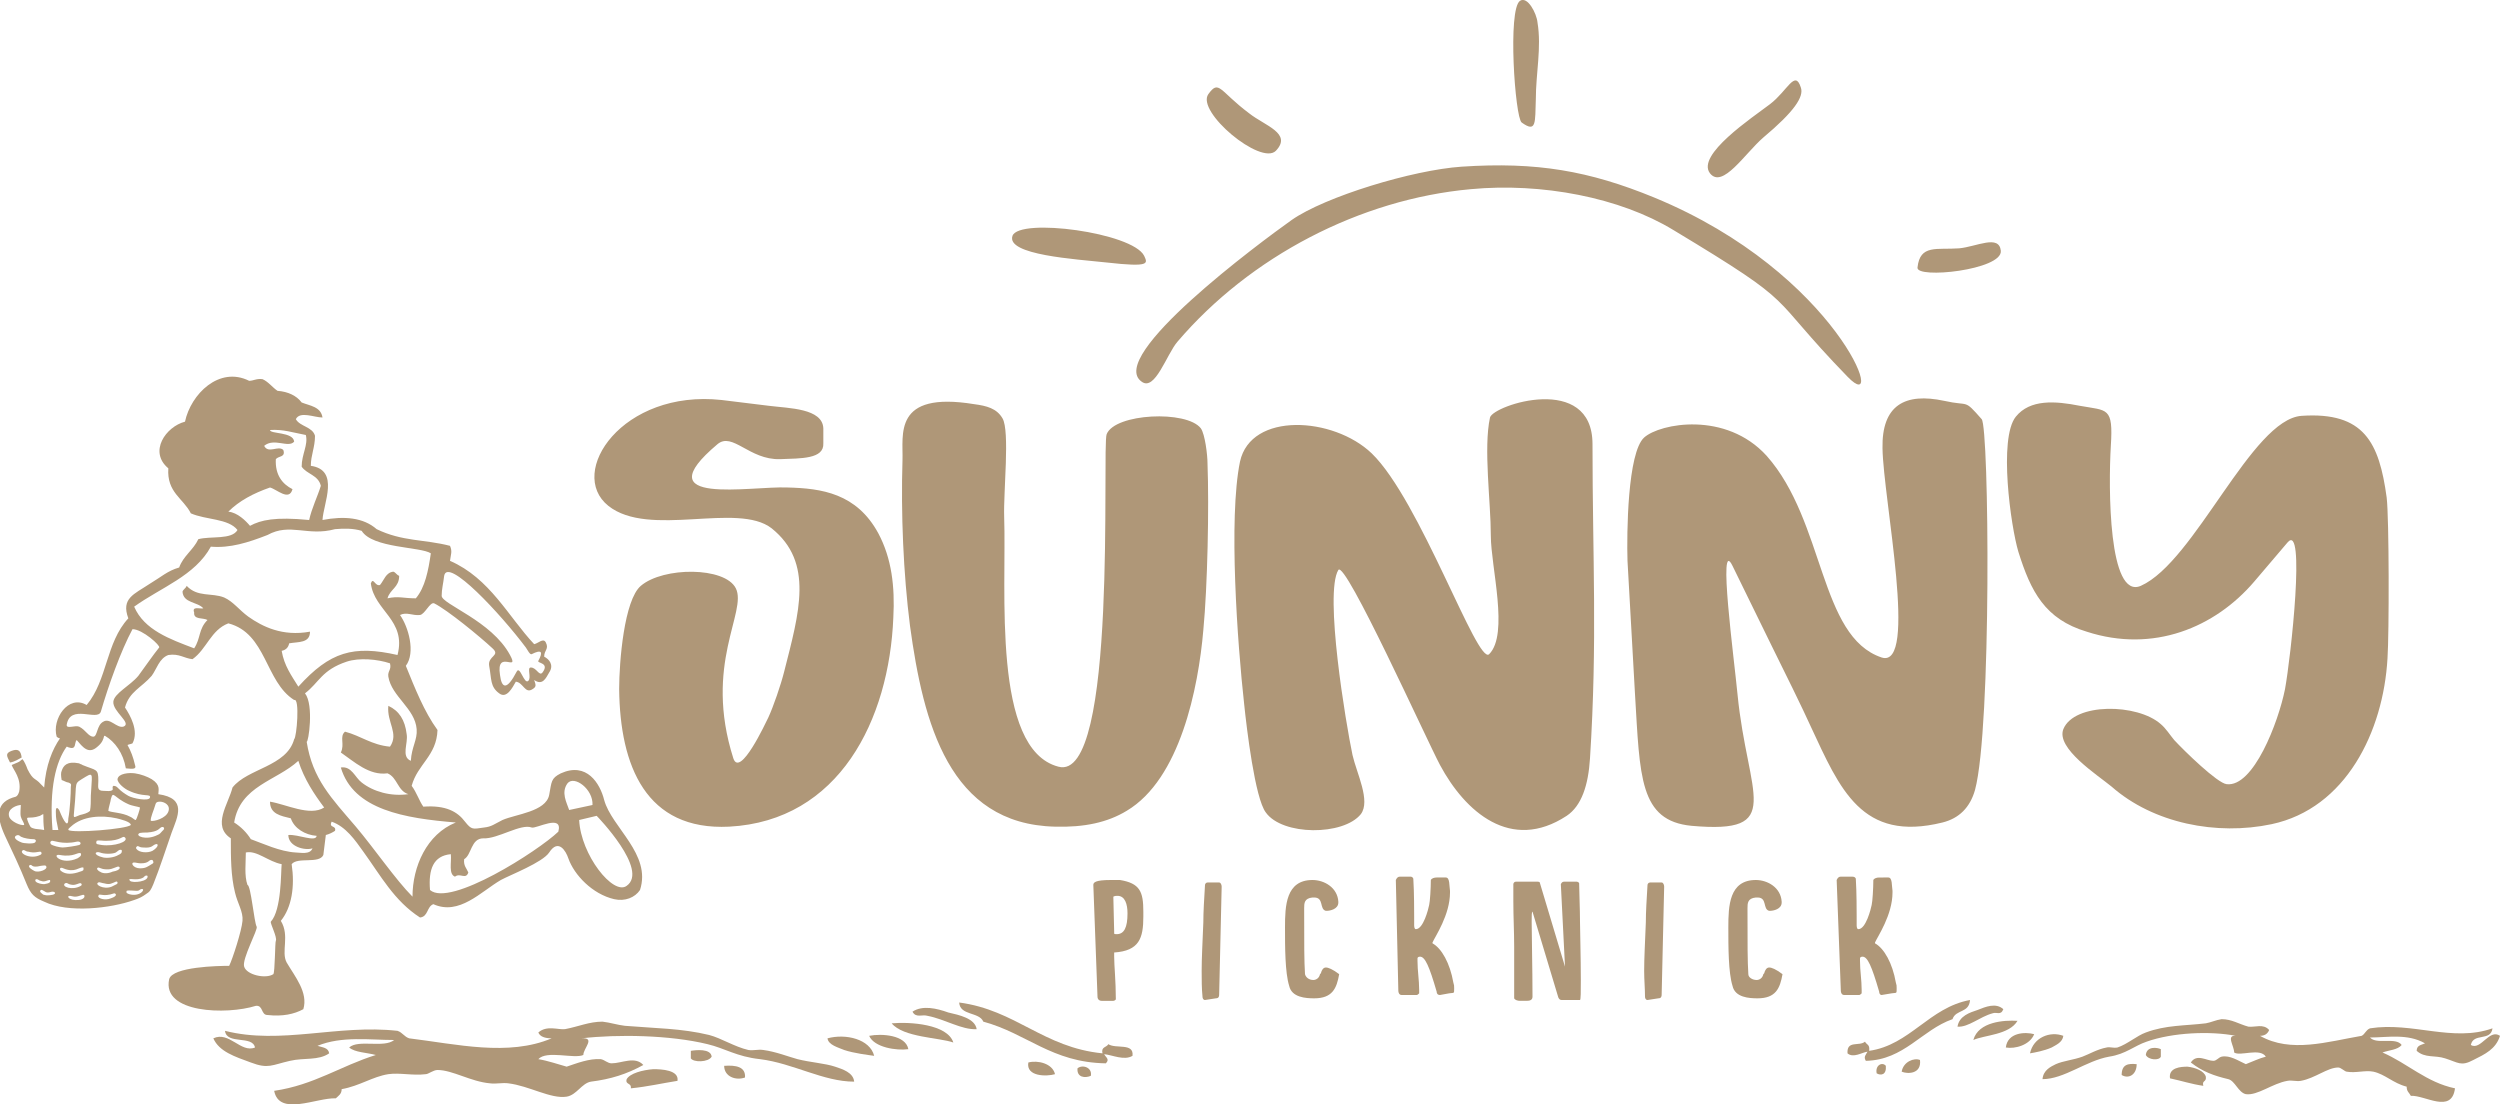 <?xml version="1.0" encoding="utf-8"?>
<!-- Generator: Adobe Illustrator 26.0.2, SVG Export Plug-In . SVG Version: 6.00 Build 0)  -->
<svg version="1.1" id="Ebene_1" xmlns="http://www.w3.org/2000/svg" xmlns:xlink="http://www.w3.org/1999/xlink" x="0px" y="0px"
	 width="300px" height="132.5px" viewBox="0 0 300 132.5" style="enable-background:new 0 0 300 132.5;" xml:space="preserve">
<style type="text/css">
	.st0{fill:#AF9778;}
	.st1{fill-rule:evenodd;clip-rule:evenodd;fill:#AF9778;}
</style>
<g id="Ebene_x0020_1">
	<path class="st0" d="M131.2,106.2l0.5,13.4c0,0.3,0.2,0.5,0.5,0.5h1.4c0.1,0,0.3-0.1,0.3-0.2c0-2.2-0.2-4-0.2-5.1v-0.5
		c3-0.2,3.5-1.7,3.5-4.3v-0.6c0-2.4-0.4-3.4-2.8-3.8c-0.4,0-0.8,0-1.1,0C131.4,105.6,131.2,105.9,131.2,106.2z M98.8,53.2l0-1.8
		c-0.1-2.4-4.1-2.4-6.5-2.7l-5.7-0.7C74.7,46.7,68,56.7,73,60.7c4.9,3.9,15.5-0.5,19.6,2.7c5.1,4.1,3.3,10.1,1.5,17.2
		c-0.4,1.6-1.3,4.2-1.9,5.5c-0.3,0.6-3.4,7.3-4.2,4.9c-3.6-11.3,1.7-17.6,0.3-20.4C87,68,79.6,68,76.9,70.3c-2,1.7-2.6,9.1-2.6,12.4
		c0.1,9.2,3.2,17,13.2,16.5c13.2-0.7,19.2-12.8,19.7-25.1c0.2-3.7-0.2-7.1-1.8-10.1c-2.6-4.8-6.8-5.4-10.9-5.5
		c-4.4-0.2-17.3,2.3-8.4-5.2c1.8-1.5,3.8,1.9,7.5,1.8C96.1,55,98.9,55.1,98.8,53.2L98.8,53.2z M240.1,30.1c0.2,2.3-10.2,3.4-10,2
		c0.3-2.8,2.3-2.1,5-2.3C237.2,29.6,239.9,28.1,240.1,30.1z M153.1,18.1c-1.8,1.8-9.6-4.7-8.1-6.8c1.3-1.8,1.3-0.4,4.9,2.3
		C151.8,15.1,155.1,16,153.1,18.1L153.1,18.1z M182.6,14.7c-0.8-0.6-1.7-13.6-0.2-14.6c0.9-0.6,2,1.5,2.1,2.6c0.5,3-0.2,6.1-0.2,9.2
		C184.2,14.7,184.4,16,182.6,14.7L182.6,14.7z M205.2,20.8c-1.7-2.2,5.1-6.7,7.2-8.3c2.1-1.6,3-4.2,3.7-2c0.4,1.1-0.8,2.9-4.5,6
		C209.4,18.4,206.7,22.7,205.2,20.8z M137.3,30.7c0.4,0.9,0.8,1.4-4.5,0.8c-3.7-0.4-12.1-0.9-11.3-3.2
		C122.3,26.1,135.9,27.9,137.3,30.7L137.3,30.7z M141.3,41c-1.3,1.5-2.7,6-4.3,4.8c-4.3-3,14.2-16.7,18-19.4c4-2.8,14.5-6,20.4-6.4
		c9-0.6,15.3,0.5,23.1,3.7c22.1,9.1,28.2,26.7,23.2,21.5c-10-10.3-5.3-8.2-20.9-17.6c-6.4-3.9-15.8-5.7-24.3-4.9
		C163.2,23.9,150,30.8,141.3,41z M236.4,120c-0.1,1.6-1.7,1.1-2.1,2.3c-3.7,1.3-5.8,4.9-10.4,5c-0.3-0.5,0-0.7,0.2-1.1
		c-0.7,0.1-1.7,0.8-2.4,0.2c-0.1-1.6,1.4-0.8,2.1-1.4c0.2,0.4,0.6,0.3,0.5,1.1C229.2,125.4,231.5,120.9,236.4,120L236.4,120
		L236.4,120z M240.4,121.1c-0.3,0.8-0.8,0.3-1.3,0.5c-1.5,0.4-2.9,1.7-4.2,1.6c0.2-1.3,1.5-1.7,2.4-2
		C238.3,120.8,239.5,120.3,240.4,121.1L240.4,121.1L240.4,121.1z M242.1,122.5c-1,1.7-4,1.7-5.3,2.3
		C237.4,122.6,240.5,122.4,242.1,122.5z M272.3,123.6c-0.2,0.5-0.6,0.7-1.1,0.7c3.7,2.1,8.1,0.7,12.2,0c0.4-0.2,0.5-0.7,1-0.9
		c5.1-0.8,9.9,1.7,14.7,0c-0.2,1.6-2.3,0.5-2.6,2c1.2,0.7,2.2-2,3.5-1.1c-0.5,1.6-1.8,2.2-3.2,2.9c-1.5,0.8-1.8,0.3-3.4-0.2
		c-1.2-0.4-2.4,0-3.4-0.9c0-0.7,0.6-0.7,1-0.9c-2.1-1.2-4.5-0.7-6.6-0.7c0.8,0.9,3.1-0.1,3.8,0.9c-0.5,0.6-1.5,0.6-2.3,0.9
		c3,1.3,5.3,3.6,8.7,4.3c-0.4,3.1-3.6,0.8-5.3,0.9c-0.2-0.4-0.5-0.5-0.5-1.1c-1.6-0.4-2.6-1.5-4-1.8c-1-0.2-2.1,0.2-3.2,0
		c-0.2,0-0.7-0.5-1-0.5c-1.3,0-2.8,1.3-4.5,1.6c-0.5,0.1-1.1-0.1-1.6,0c-1.8,0.3-3.6,1.8-5,1.6c-0.9-0.2-1.3-1.6-2.1-1.8
		c-1.7-0.4-3.1-0.9-4.5-2c0.7-1.1,1.9-0.2,2.7-0.2c0.4,0,0.6-0.4,1-0.5c1-0.2,2,0.5,2.9,0.9c0.8-0.3,1.6-0.7,2.4-0.9
		c-0.7-1.1-3.1,0-3.8-0.5c0-0.8-1-2.1,0.2-2c-3.1-0.6-7.6-0.4-10.7,0.7c-1.5,0.5-2.5,1.5-4.5,1.8c-2.8,0.5-5.4,2.7-8,2.7
		c0.1-1.1,1-1.5,1.6-1.8c0.9-0.4,2.1-0.5,3.2-0.9c0.8-0.3,1.8-0.9,2.9-1.1c0.4-0.1,0.8,0.1,1.3,0c1.2-0.4,2.3-1.4,3.4-1.8
		c2.4-0.9,4.7-0.8,7.2-1.1c0.6-0.1,1.2-0.4,1.9-0.5c1.2,0,2.1,0.6,3.2,0.9C270.6,123.3,271.6,122.8,272.3,123.6L272.3,123.6
		L272.3,123.6z M244.1,124.1c-0.5,1.3-2.3,1.8-3.4,1.6C240.9,123.9,243,123.8,244.1,124.1z M247.6,124.3c-0.1,0.8-0.9,1.1-1.4,1.4
		c-0.9,0.4-2,0.6-2.6,0.7C244,124.5,246,123.7,247.6,124.3L247.6,124.3z M259.3,125.9v0.9c-0.2,0.5-1.5,0.4-1.8-0.2
		C257.6,125.5,258.9,125.7,259.3,125.9z M230.4,127.2c0.2,1.7-1.5,1.7-2.2,1.4C228.4,127.4,229.7,126.9,230.4,127.2z M226.3,127.9
		c0.1,1.1-0.6,1.2-1.1,0.9C225,127.8,225.9,127.4,226.3,127.9z M256.4,127.7c0,1.3-1,1.8-1.8,1.3
		C254.6,127.7,255.4,127.6,256.4,127.7z M264.7,129.2c0.1,0.7-0.5,0.4-0.3,1.1c-1.4-0.2-2.6-0.6-4-0.9c-0.2-1.3,1.3-1.4,2.1-1.4
		C263.4,128.1,264.5,128.5,264.7,129.2L264.7,129.2z M188,97.9c1.8-1.2,2.6-3.7,2.8-6.9c0.9-14.2,0.3-24,0.3-37.7
		c0-8.6-11.9-4.7-12.3-3.2c-0.8,3.7,0.1,10.1,0.1,14.2c0,3.7,2.2,11.8-0.2,14.2c-1.4,1.4-8.3-18.5-14.1-24.1c-4.6-4.4-14.5-5-15.8,1
		c-1.4,6.8-0.3,21.9,0.5,29.1c0.3,2.9,1.3,11.3,2.6,13c2,2.8,9.3,2.8,11.4,0.2c1.2-1.6-0.5-4.9-1-7.1c-0.8-3.8-3.4-19.4-1.7-22.2
		c0.8-1.3,10.6,20.4,12.2,23.4C175.8,97.4,181.3,102.3,188,97.9L188,97.9z M233.3,48.1c-4.7-1-7.5,0.5-7.4,5.7
		c0.1,6.1,4.3,26.5-0.1,25.1c-7.5-2.5-6.8-16.3-13.8-24.2c-4.9-5.4-12.8-3.9-14.7-2.2c-2,1.8-2.1,11.5-2,14.8l0.9,16
		c0.6,9.9,0.5,15.2,6.8,15.8c11.3,1,6.7-3.5,5.5-15.8c-0.4-4.2-2.4-19.1-0.6-15.4l4.7,9.6c1.3,2.6,3.9,7.9,4.7,9.7
		c3.5,7.5,6.1,13.9,15.8,11.5c2-0.5,3.3-1.8,3.9-3.9c2-7.4,1.7-43.5,0.8-44.5C235.6,47.8,236.4,48.8,233.3,48.1L233.3,48.1z
		 M286.5,79c0.2-2.9,0.2-16.8-0.1-19.3c-0.9-6.6-2.7-10.3-10.2-9.8c-6,0.4-12.8,17.5-19.3,20.4c-3.9,1.7-3.9-11.8-3.6-16.8
		c0.3-4.7-0.4-4.2-3.7-4.8c-3-0.6-6-0.8-7.7,1.3c-2.1,2.6-0.6,13.2,0.3,16.2c1.5,4.8,3.2,8.1,8.2,9.6c8,2.6,15.4-0.5,20.1-6l4-4.7
		c2.2-2.6,0.4,13.8-0.3,17.6c-0.8,4-3.8,11.8-7,11.4c-1.1-0.1-5.1-4-6.3-5.3c-0.5-0.6-1-1.4-1.6-1.9c-2.8-2.5-10.4-2.6-11.7,0.6
		c-0.9,2.3,4.1,5.5,5.8,6.9c5,4.4,12.6,5.9,19.2,4.5C281.5,97,286,87.8,286.5,79L286.5,79z M120.3,50.2c-0.7-1.2-1.9-1.5-3.4-1.7
		c-9.8-1.6-8.5,3.7-8.6,6.7c-0.2,6.4,0.1,13.6,0.9,19.9c1.6,11.7,4.7,23.8,17.4,24.1c3.5,0.1,6.3-0.5,8.6-1.9
		c6.4-3.8,8.6-14.7,9.2-21.7c0.5-5.2,0.7-14.7,0.5-20c0-1-0.3-3.5-0.8-4.2c-1.7-2.2-10.3-1.8-11.3,0.7c-0.6,1.4,1.4,41.9-5.8,39.9
		c-8-2.1-6.2-21.2-6.5-30C120.4,59.1,121.2,51.7,120.3,50.2L120.3,50.2z M133.7,111.8l-0.1-4.2c0.2-0.1,0.3-0.1,0.5-0.1
		c0.9,0,1.2,1,1.2,2.1c0,1.7-0.4,2.5-1.3,2.5c-0.2,0-0.3,0-0.3-0.1L133.7,111.8L133.7,111.8z M144.3,119.6c0,0.2,0.1,0.4,0.3,0.4
		l1.3-0.2c0.4,0,0.4-0.3,0.4-0.5l0.3-12.9c0-0.2-0.1-0.5-0.3-0.5h-1.4c-0.2,0-0.3,0.2-0.3,0.3c-0.1,1.7-0.2,3.2-0.2,4.5
		c-0.1,2.5-0.2,4.3-0.2,5.8C144.2,117.6,144.2,118.6,144.3,119.6L144.3,119.6z M156.6,116.9c-0.1-1.6-0.1-3.5-0.1-7.7V109
		c0-0.6,0-1.2,1-1.3c0.1,0,0.2,0,0.2,0c1.2,0,0.6,1.4,1.4,1.6h0.1c0.4,0,1.4-0.2,1.4-1v-0.1c-0.1-1.7-1.7-2.6-3.1-2.6
		c-3.2,0-3.3,3.1-3.3,5.7c0,2.3,0,5.4,0.5,7c0.3,1.4,2,1.5,3,1.5c2.2,0,2.7-1.2,3-2.9c-0.8-0.6-1.3-0.8-1.6-0.8
		c-0.3,0-0.5,0.3-0.6,0.7c0,0,0,0-0.1,0.1c-0.1,0.5-0.5,0.7-0.8,0.7C157.1,117.6,156.7,117.3,156.6,116.9L156.6,116.9z M167.8,118.9
		c0,0.2,0.1,0.5,0.4,0.5h1.8c0.1,0,0.2-0.1,0.3-0.2v-0.4c0-1.2-0.2-2.3-0.2-3.5v-0.3c0-0.1,0.1-0.2,0.3-0.2c0.6,0,1.1,1.1,2,4.2
		c0,0.2,0.1,0.4,0.4,0.4l1.1-0.2c0.6-0.1,0.6,0.1,0.6-0.6c0-0.3,0-0.4-0.1-0.7c-0.4-2.3-1.4-4.1-2.5-4.7c0,0,0,0,0-0.1
		c0.3-0.7,2.1-3.3,2.1-6v-0.2c-0.1-0.6,0-1.6-0.5-1.6h-0.6c-0.1,0-0.3,0-0.5,0c-0.3,0-0.6,0.1-0.7,0.3c0,1-0.1,2.6-0.2,3
		c-0.1,0.5-0.7,2.9-1.6,2.9c-0.2,0-0.2-0.4-0.2-0.5c0-0.2,0-0.6,0-1c0-0.5,0-3-0.1-4.5c0-0.2-0.2-0.3-0.3-0.3H168
		c-0.3,0-0.4,0.2-0.5,0.4L167.8,118.9L167.8,118.9z M187,119.7c0.1,0.2,0.2,0.3,0.4,0.3h2.2c0.1,0,0.1-1.1,0.1-2.4
		c0-2.6-0.1-6.3-0.1-7c0-1.5-0.1-3.7-0.1-4.5V106c0-0.1-0.2-0.2-0.3-0.2h-1.5c-0.2,0-0.3,0.1-0.4,0.3l0.5,9.9l-3-10
		c0-0.2-0.2-0.2-0.4-0.2h-2.5c-0.2,0-0.3,0.2-0.3,0.3c0,0.3,0,1.8,0,2.1c0,1.8,0.1,3.6,0.1,5.4l0,6.2c0.1,0.2,0.4,0.3,0.7,0.3
		c0.2,0,0.3,0,0.4,0c0.1,0,0.3,0,0.4,0c0.4,0,0.7-0.1,0.7-0.5c0-3.4-0.1-7.2-0.1-9c0-0.7,0-1.2,0.1-1.2L187,119.7L187,119.7z
		 M197.4,119.6c0,0.2,0.1,0.4,0.3,0.4l1.3-0.2c0.4,0,0.4-0.3,0.4-0.5l0.3-12.9c0-0.2-0.1-0.5-0.3-0.5H198c-0.2,0-0.3,0.2-0.3,0.3
		c-0.1,1.7-0.2,3.2-0.2,4.5c-0.1,2.5-0.2,4.3-0.2,5.8C197.3,117.6,197.4,118.6,197.4,119.6z M209.8,116.9c-0.1-1.6-0.1-3.5-0.1-7.7
		V109c0-0.6,0-1.2,1-1.3c0.1,0,0.2,0,0.2,0c1.2,0,0.6,1.4,1.4,1.6h0.1c0.4,0,1.4-0.2,1.4-1v-0.1c-0.1-1.7-1.7-2.6-3.1-2.6
		c-3.2,0-3.3,3.1-3.3,5.7c0,2.3,0,5.4,0.5,7c0.3,1.4,2,1.5,3,1.5c2.2,0,2.7-1.2,3-2.9c-0.8-0.6-1.3-0.8-1.6-0.8
		c-0.3,0-0.5,0.3-0.6,0.7c0,0,0,0-0.1,0.1c-0.1,0.5-0.5,0.7-0.8,0.7C210.3,117.6,209.8,117.3,209.8,116.9L209.8,116.9z M220.9,118.9
		c0,0.2,0.1,0.5,0.4,0.5h1.8c0.1,0,0.2-0.1,0.3-0.2v-0.4c0-1.2-0.2-2.3-0.2-3.5v-0.3c0-0.1,0.1-0.2,0.3-0.2c0.6,0,1.1,1.1,2,4.2
		c0,0.2,0.1,0.4,0.3,0.4l1.2-0.2c0.6-0.1,0.6,0.1,0.6-0.6c0-0.3,0-0.4-0.1-0.7c-0.4-2.3-1.4-4.1-2.5-4.7c0,0,0,0,0-0.1
		c0.3-0.7,2.1-3.3,2.1-6v-0.2c-0.1-0.6,0-1.6-0.5-1.6H226c-0.1,0-0.3,0-0.5,0c-0.3,0-0.6,0.1-0.7,0.3c0,1-0.1,2.6-0.2,3
		c-0.1,0.5-0.7,2.9-1.6,2.9c-0.2,0-0.2-0.4-0.2-0.5c0-0.2,0-0.6,0-1c0-0.5,0-3-0.1-4.5c0-0.2-0.2-0.3-0.4-0.3h-1.4
		c-0.3,0-0.4,0.2-0.5,0.4L220.9,118.9L220.9,118.9z"/>
	<g id="_834365320">
		<path id="path159" class="st1" d="M115.1,120.3c0.1,1.6,2.4,1.1,2.9,2.3c5.2,1.4,8.2,4.9,14.7,5c0.5-0.5,0-0.7-0.2-1.1
			c1,0.1,2.4,0.8,3.4,0.2c0.2-1.6-2-0.8-2.9-1.4c-0.2,0.4-0.9,0.3-0.7,1.1C125.2,125.7,121.9,121.2,115.1,120.3L115.1,120.3z"/>
		<path id="path161" class="st1" d="M109.5,121.4c0.4,0.8,1.2,0.3,1.8,0.5c2.1,0.4,4.1,1.7,5.9,1.6c-0.2-1.3-2.1-1.7-3.4-2
			C112.4,121,110.7,120.6,109.5,121.4L109.5,121.4L109.5,121.4z"/>
		<path id="path167" class="st1" d="M107,122.8c1.4,1.7,5.7,1.7,7.4,2.3C113.7,122.9,109.2,122.6,107,122.8z"/>
		<path id="path169" class="st1" d="M64.6,123.9c0.2,0.5,0.8,0.7,1.6,0.7c-5.2,2.2-11.4,0.7-17.1,0c-0.6-0.2-0.8-0.7-1.4-0.9
			c-7.2-0.8-14,1.7-20.7,0c0.2,1.7,3.3,0.5,3.6,2c-1.7,0.7-3.1-2-5-1.1c0.7,1.6,2.6,2.2,4.5,2.9c2.1,0.8,2.5,0.3,4.7-0.2
			c1.7-0.4,3.4,0,4.7-0.9c-0.1-0.7-0.8-0.7-1.4-0.9c2.9-1.2,6.3-0.7,9.2-0.7c-1.2,1-4.3-0.1-5.4,0.9c0.7,0.6,2.1,0.6,3.2,0.9
			c-4.2,1.3-7.4,3.6-12.2,4.3c0.6,3.1,5.1,0.8,7.4,0.9c0.3-0.3,0.7-0.5,0.7-1.1c2.2-0.4,3.7-1.5,5.6-1.8c1.4-0.2,2.9,0.2,4.5,0
			c0.3,0,0.9-0.5,1.4-0.5c1.8,0,4,1.4,6.3,1.6c0.7,0.1,1.5-0.1,2.2,0c2.5,0.3,5.1,1.9,7,1.6c1.2-0.2,1.8-1.6,2.9-1.8
			c2.4-0.3,4.3-0.9,6.3-2c-1-1.1-2.6-0.2-3.8-0.2c-0.5,0-0.8-0.4-1.3-0.5c-1.4-0.1-2.9,0.5-4.1,0.9c-1.1-0.3-2.2-0.7-3.4-0.9
			c1-1.1,4.3,0,5.4-0.5c0-0.8,1.5-2.1-0.2-2c4.3-0.5,10.6-0.4,15.1,0.7c2.1,0.5,3.5,1.5,6.3,1.8c4,0.5,7.6,2.7,11.3,2.7
			c-0.1-1.1-1.4-1.5-2.3-1.8c-1.2-0.4-2.9-0.5-4.5-0.9c-1.1-0.3-2.6-0.9-4.1-1.1c-0.6-0.1-1.2,0.1-1.8,0c-1.7-0.4-3.2-1.4-4.7-1.8
			c-3.3-0.8-6.5-0.8-10.1-1.1c-0.9-0.1-1.8-0.4-2.7-0.5c-1.6,0-2.9,0.6-4.5,0.9C67,123.6,65.6,123,64.6,123.9L64.6,123.9L64.6,123.9
			z"/>
		<path id="path173" class="st1" d="M104.3,124.3c0.6,1.4,3.3,1.8,4.7,1.6C108.7,124.2,105.8,124,104.3,124.3z"/>
		<path id="path175" class="st1" d="M99.3,124.6c0.1,0.8,1.3,1.1,2,1.4c1.2,0.4,2.9,0.6,3.6,0.7C104.4,124.7,101.5,124,99.3,124.6
			L99.3,124.6z"/>
		<path id="path187" class="st1" d="M82.9,126.1v0.9c0.3,0.5,2.1,0.5,2.5-0.2C85.3,125.8,83.5,126,82.9,126.1z"/>
		<path id="path191" class="st1" d="M123.4,127.5c-0.3,1.7,2.2,1.7,3.2,1.4C126.3,127.6,124.5,127.2,123.4,127.5z"/>
		<path id="path193" class="st1" d="M129.3,128.2c-0.1,1.1,0.9,1.2,1.6,0.9C131.1,128.1,129.9,127.7,129.3,128.2z"/>
		<path id="path195" class="st1" d="M86.9,127.9c0,1.3,1.4,1.8,2.5,1.4C89.5,128,88.3,127.8,86.9,127.9z"/>
		<path id="path197" class="st1" d="M75.2,129.5c-0.2,0.7,0.6,0.4,0.5,1.1c2-0.2,3.7-0.6,5.6-0.9c0.2-1.3-1.9-1.4-2.9-1.4
			C77.1,128.4,75.6,128.8,75.2,129.5L75.2,129.5L75.2,129.5z"/>
	</g>
	<path id="path35" class="st1" d="M22.2,50.6c-2.3,0.6-4.4,3.6-2,5.6c-0.2,2.9,1.8,3.6,2.7,5.4c1.8,0.8,4.5,0.6,5.6,2
		c-0.7,1.2-3.2,0.7-4.7,1.1c-0.6,1.3-1.8,2-2.3,3.4c-1.4,0.4-2.1,1.1-3.6,2c-1.8,1.2-3.4,1.7-2.5,4.1c-2.7,2.9-2.5,7.4-5,10.4
		c-2.2-1.3-4.2,1.7-3.6,3.8c0.1,0.1,0.3,0.2,0.4,0.2c-0.9,1.3-1.7,3.2-1.9,5.9c-0.1-0.1-0.3-0.3-0.4-0.4c-0.7-0.8-0.9-0.4-1.6-1.8
		c-0.1-0.3-0.4-1-0.6-1.2c-0.2,0.1-0.3,0.3-0.6,0.4c-0.2,0.1-0.5,0.2-0.7,0.3c0.2,0.6,1.2,1.6,0.9,3.2c-0.1,0.3-0.2,0.5-0.4,0.6
		c-2.4,0.6-2.4,2.3-1.3,4.7c0.9,1.9,1.8,3.8,2.6,5.8c0.5,1.2,0.9,1.6,2.1,2.1c2.9,1.4,8,0.8,10.8-0.2c0.6-0.2,1-0.4,1.4-0.7
		c0.5-0.3,0.6-0.5,0.9-1.2c0.8-2,1.5-4.2,2.2-6.2c0.7-1.9,1.9-4.1-1.6-4.6c0-0.5,0.3-1.1-0.8-1.8c-0.5-0.3-1.3-0.6-2-0.7
		c-0.7-0.1-2,0-2.1,0.7c0,0.5,0.9,1.2,1.4,1.4c1.7,0.8,2.6,0.3,2.5,0.8c-0.1,0.5-2.1,0.1-2.6-0.2c-0.5-0.3-0.8-0.5-1.2-0.9
		c-0.2-0.2-0.3-0.3-0.6-0.3c-0.2,0.2,0,0.3-0.1,0.5c-0.3,0.2-0.6,0.1-1.1,0.1c-0.8,0-0.6-0.5-0.6-1.2c0-1.5-0.2-1.2-1.9-1.9
		c-0.1-0.1-0.3-0.1-0.4-0.2l0,0c-1.5-0.3-1.9,0.3-2.1,0.9c-0.1,0.2-0.1,0.6,0,1.1c0.3,0.1,0.6,0.3,0.8,0.3C8.4,94,8.6,94,8.5,94.4
		c0,0.8-0.1,2.8-0.3,3.8c0,1.2-0.5,0.5-1.1-1c-0.2-0.3-0.4-0.4-0.4,0.2c0,0.9,0.1,1.2,0.3,2.2l-0.7,0c-0.4-5,0.4-8.2,1.7-10
		c0.1,0,0.2,0.1,0.3,0.1c0.9,0.3,0.6-0.6,0.9-0.9c0.7,0.8,1.4,1.8,2.5,0.8c0.6-0.5,0.7-0.9,0.8-1.3c0,0,0.1,0,0.1,0
		c1.2,0.7,2.2,2.1,2.5,3.9c0.9,0.1,1.3,0.1,1.1-0.4c-0.2-0.9-0.5-1.7-0.9-2.4c0.2-0.1,0.4-0.1,0.6-0.2c0.8-1.5-0.3-3.4-0.9-4.3
		c0.5-1.9,2-2.4,3.2-3.8c0.6-0.8,0.9-2.1,2-2.5c1.3-0.2,1.9,0.4,2.9,0.5c1.7-1.2,2.2-3.5,4.3-4.3c4.6,1.2,4.4,7,7.9,9.2
		c0.7-0.3,0.3,4.5,0,4.7c-0.9,3.3-5.6,3.5-7.4,5.8c-0.5,2-2.5,4.6-0.2,6.1c0,2.3,0,4.5,0.5,6.5c0.3,1.3,1,2.3,0.9,3.4
		c-0.1,1.2-1.2,4.6-1.6,5.4c-1.3,0-6.8,0.1-7.2,1.6c-0.9,4.1,6.9,4.3,10.4,3.2c0.9-0.1,0.6,1.1,1.4,1.1c1.8,0.2,3.2-0.1,4.3-0.7
		c0.6-2-1-3.9-2-5.6c-0.7-1.3,0.4-3.2-0.7-5c1.3-1.6,1.7-4.1,1.3-6.8c0.7-0.9,3.3,0,3.8-1.1l0.3-2.4c0.4-0.1,0.8-0.3,1.1-0.5
		c0.2-0.7-0.8-0.3-0.4-1.1c1.7,0.6,2.8,2.2,3.8,3.6c2.1,2.9,3.7,5.9,6.8,7.9c1-0.1,0.8-1.3,1.6-1.6c3.1,1.4,5.7-1.5,8.1-2.9
		c1.1-0.6,5-2.1,5.8-3.3c1.1-1.7,2-0.2,2.3,0.7c0.7,2,2.9,4.3,5.5,4.9c1.3,0.3,2.5-0.2,3.1-1.1c1.4-4.3-3.4-7.5-4.3-10.8
		c-0.5-2-2.1-4.6-5.2-3.2c-1.2,0.6-1.1,1-1.4,2.6c-0.4,2-4,2.3-5.6,3c-1,0.5-1.3,0.8-2.2,0.9c-1.4,0.2-1.5,0.3-2.3-0.7
		c-0.9-1.2-2.3-2-5-1.8c-0.5-0.7-0.8-1.7-1.4-2.5c0.7-2.6,3-3.6,3.1-6.7c-1.6-2.2-2.7-5-3.8-7.7c1.2-1.6,0.3-4.7-0.7-6.1
		c0.8-0.4,1.5,0.1,2.4,0c0.6-0.1,1.2-1.6,1.7-1.4c1.6,0.8,5.5,4,7,5.4c1,0.9-0.6,0.9-0.4,2.1c0.3,1.6,0.1,2.5,1.2,3.3
		c0.9,0.7,1.6-0.7,2-1.4c0.9,0.1,1.1,1.5,2,0.9c0.5-0.3,0.4-0.5,0.2-1.1c1,0.7,1.4-0.2,1.8-0.9c0.6-0.9,0-1.6-0.6-1.9
		c0-0.8,0.6-0.9,0.2-1.7c-0.3-0.6-0.9,0.1-1.4,0.2C61,74,58.8,69.4,54,67.3c0.1-0.8,0.3-1.1,0-1.8c-3.1-0.8-5.7-0.5-8.8-2
		c-1.6-1.4-3.9-1.6-6.5-1.1c0.1-2,2.1-6-1.4-6.5c0-1.3,0.5-2.2,0.5-3.6c-0.3-1.1-1.8-1.1-2.3-2c0.5-1,2.2-0.2,3.2-0.2
		c-0.2-1.3-1.5-1.4-2.5-1.8c-0.6-0.8-1.6-1.3-2.9-1.4c-0.6-0.4-1.1-1.1-1.8-1.4c-0.7-0.1-1.1,0.2-1.6,0.2
		C26.3,43.9,22.9,47.3,22.2,50.6L22.2,50.6L22.2,50.6z M5.2,97.7c0,0.6,0,1.2,0.1,1.9c-0.5-0.1-1.1-0.1-1.3-0.2
		c-0.4-0.1-0.4-0.3-0.6-0.7c-0.4-1,0-0.3,1.4-0.8C5,97.8,5.1,97.7,5.2,97.7L5.2,97.7z M8.2,99.6c0.5,0.4,7-0.1,7.5-0.6
		c0-0.4-1.3-0.7-1.7-0.8c-1.8-0.4-4.1-0.3-5.5,1C8.3,99.4,8.2,99.4,8.2,99.6z M6,105.6c-0.4,0-0.6,0.3-1.1,0.1
		c-0.2,0-0.3-0.2-0.5-0.2c-0.2,0-0.2,0.2-0.1,0.3c0.2,0.2,0.7,0.3,1,0.3C5.9,106,6.1,105.9,6,105.6z M4.9,106.8
		c-0.2,0.2,0,0.3,0.1,0.4c0.1,0.1,0.2,0.2,0.4,0.2c0.2,0.1,1,0,1.1-0.1c0.2-0.1,0.1-0.3-0.2-0.3c-0.2,0-0.3,0.1-0.6,0.1
		C5.4,107.1,5.1,106.7,4.9,106.8L4.9,106.8z M10.1,107.4c-0.2-0.1-0.6,0.2-1.1,0.2c-0.2,0-0.5-0.1-0.6-0.1c-0.5,0-0.1,0.6,1,0.5
		C9.7,108,10.3,107.8,10.1,107.4z M15.2,106.9c-0.1,0.3,0.1,0.3,0.3,0.4c1.4,0.4,2.1-0.8,1.4-0.6c-0.2,0.1-0.2,0.2-0.5,0.2
		C16.1,106.9,15.4,106.8,15.2,106.9z M7.8,106c-0.5,0.4,0.9,0.9,1.9,0.3c0.2-0.1,0.1-0.4-0.2-0.3c-0.3,0.1-0.6,0.3-1.2,0.1
		C8.1,106,8,105.9,7.8,106z M17.7,105.1c-0.2-0.1-0.3,0-0.5,0.2c-0.8,0.5-2-0.1-1.6,0.4C15.9,106,17.9,105.8,17.7,105.1L17.7,105.1z
		 M13.7,107.2c-1.4,0.5-1.8-0.1-1.9,0.3c-0.1,0.3,0.8,0.6,1.5,0.3C14.2,107.5,13.9,107.2,13.7,107.2z M3.6,103.8
		c-0.4,0.2,0.3,0.6,0.5,0.7c0.5,0.3,1.8-0.2,1.4-0.6c-0.1-0.1-0.5,0-0.6,0C3.7,104.2,3.9,103.7,3.6,103.8z M13.9,105.8
		c-0.5,0.2-0.7,0.4-1.4,0.2c-0.2,0-0.6-0.2-0.7-0.1c-0.5,0.2,0.6,0.9,1.6,0.5c0.2-0.1,0.4-0.2,0.6-0.3
		C14.2,106,14.1,105.7,13.9,105.8L13.9,105.8z M2.8,102c-0.7,0.3,0.8,1.2,2,0.6c0.3-0.1,0.2-0.4,0-0.4c-0.2,0-0.7,0.2-1.4,0
		C3.1,102.2,3,102,2.8,102L2.8,102z M1.9,100.3c-0.4,0.3,0.4,0.7,0.7,0.8c0.2,0.1,1.4,0.2,1.6,0c0.2-0.2,0.1-0.4-0.2-0.4
		c-0.4,0-1.1-0.1-1.5-0.3C2.4,100.3,2.2,100.1,1.9,100.3L1.9,100.3z M10,104.1c-0.5-0.1-1,0.7-2.4,0.1c-0.4-0.2-0.5,0.1-0.3,0.3
		c0.6,0.5,1.5,0.4,2.3,0.1C9.9,104.5,10.1,104.5,10,104.1z M14.1,104c-0.6,0.2-0.8,0.4-1.6,0.3c-0.2,0-0.6-0.2-0.7-0.2
		c-0.4,0.1,0.1,0.5,0.2,0.5c0.4,0.3,1.1,0.2,1.5,0C14.7,104.4,14.4,103.9,14.1,104z M18.3,103.2c-0.5-0.1-0.3,0.4-1.4,0.4
		c-0.3,0-0.6-0.1-0.8-0.1c-0.5,0-0.1,0.7,0.7,0.7c0.7,0,0.9-0.2,1.4-0.5C18.4,103.6,18.5,103.5,18.3,103.2z M18.7,101.3
		c-0.4,0.1-0.4,0.5-1.5,0.4c-0.6,0-0.6-0.3-0.8-0.1c-0.1,0.1-0.1,0.2,0,0.3c0.3,0.4,1.3,0.5,1.9,0.2C19.1,101.6,19,101.2,18.7,101.3
		z M9.7,102.4c-0.4-0.2-0.8,0.5-2.5,0.2c-1.1-0.2,0.1,1.3,2.1,0.4C9.6,102.8,9.8,102.7,9.7,102.4z M14.6,102
		c-0.3-0.1-0.4,0.1-0.7,0.3c-0.4,0.2-1.4,0.2-1.9,0c-0.6-0.2-0.9,0.3,0.4,0.6c0.5,0.1,1.3,0,1.8-0.3C14.4,102.5,14.7,102.4,14.6,102
		z M19.3,99.3c-0.2,0.1-0.3,0.5-1.6,0.6c-0.2,0-0.9,0-1,0.1c-0.5,0.3,0.8,0.9,2.2,0.2c0.3-0.1,0.4-0.3,0.6-0.5
		C19.9,99.4,19.6,99.1,19.3,99.3L19.3,99.3z M6.2,100.9c-0.2,0.1-0.2,0.2-0.1,0.4c0.2,0.2,1.1,0.4,1.4,0.4c0.4,0,1.7-0.2,2-0.3
		c0.3-0.1,0.2-0.5-0.3-0.4C7.5,101.4,6.3,100.8,6.2,100.9z M11.6,100.9c-0.2,0.5,0.2,0.4,0.6,0.5c1.5,0.2,3.3-0.4,2.8-0.9
		c-0.3-0.3-0.4,0.4-2.3,0.4C12.3,100.9,11.8,100.8,11.6,100.9z M2.9,99c0-0.3-0.3-0.6-0.4-1c-0.1-0.4,0-1,0-1.4
		c-0.4,0-1.7,0.4-1.4,1.4C1.3,98.6,2.5,99.1,2.9,99L2.9,99z M18.1,98.5c0.4,0.1,1.8-0.3,2.1-1.1c0.3-0.8-0.5-1.2-1-1.2
		c-0.5,0-0.5,0.2-0.6,0.5C18.5,97.1,18,98.2,18.1,98.5z M13,97.3c0.3,0.2,1.7,0.2,2.6,0.7c0.3,0.1,0.5,0.4,0.7,0.4
		c0.1-0.1,0.5-1.3,0.5-1.5c-0.2-0.1-1-0.2-1.4-0.4c-1.8-0.8-1.8-1.7-2.1-0.6C13.3,96.1,13,97,13,97.3z M10.8,97.3
		c0.1-0.5,0.1-1.2,0.1-1.8c0.1-2.4,0.4-2.9-0.6-2.3c-1.6,1-1,0.3-1.4,4.1c-0.1,1-0.1,0.8,0.7,0.5C10,97.7,10.5,97.6,10.8,97.3
		L10.8,97.3z M1.2,91.5c0.6-0.1,1-0.4,1.4-0.6c-0.1-0.8-0.4-1.1-1.2-0.8C0.6,90.4,0.8,90.7,1.2,91.5z M34.6,100.2
		c0,1.4,2,1.9,2.9,1.6c-0.3,0.8-1.5,0.5-2,0.5c-1.9-0.1-4-1.1-5.4-1.6c-0.5-0.8-1.2-1.5-2-2c0.7-4.4,5.1-5,7.7-7.4
		c0.7,2.2,1.9,4,3.1,5.6c-1.7,1.1-4.6-0.4-6.5-0.7c0,1.5,1.3,1.7,2.5,2c0.4,1.2,1.7,2,3.1,2.1C37.9,101.1,35.8,100.1,34.6,100.2
		L34.6,100.2z M36.6,83.2c1.7-1.3,2-2.8,5-3.8c1.5-0.5,3.7-0.3,5.2,0.2c0.2,0.8-0.3,0.9-0.2,1.6c0.4,2.4,3.2,3.8,3.4,6.3
		c0.1,1.3-0.6,2.1-0.7,3.8c-1.2-0.5-0.3-2.1-0.5-3.2c-0.2-1.7-0.9-2.8-2.2-3.4c-0.2,2,1.3,3.3,0.2,4.9c-2.2-0.2-3.5-1.3-5.4-1.8
		c-0.7,0.6,0,1.5-0.5,2.5c1.6,1.1,3.4,2.8,5.6,2.5c1.2,0.5,1.2,2.1,2.5,2.5c-2.1,0.3-4.2-0.3-5.6-1.4c-0.8-0.6-1.2-2-2.5-1.8
		c1.5,5.1,7.7,6.1,13.8,6.6c-3.5,1.4-5.2,5.3-5.2,8.9c-2-2-4.6-5.8-6.8-8.4c-2.9-3.4-5.2-5.7-5.9-10.2C37,89.2,37.7,84.6,36.6,83.2
		L36.6,83.2z M36.7,52.2c0.3,1.2-0.5,2.3-0.5,3.8c0.6,0.9,2,1,2.3,2.3c-0.4,1.3-1.1,2.7-1.4,4.1c-4.1-0.4-5.8,0-7.1,0.7
		c-0.5-0.6-1.5-1.6-2.6-1.7c1.3-1.3,3-2.2,5-2.9c0.8,0.2,2.3,1.7,2.7,0.2c-1.2-0.6-2.1-1.7-2-3.6c0.3-0.4,1.2-0.2,0.9-1.1
		c-0.6-0.6-1.8,0.5-2.3-0.5c1.2-1,2.9,0.3,3.6-0.5c-0.1-1.2-2.9-0.9-2.9-1.4C34,51.5,35.1,51.9,36.7,52.2L36.7,52.2z M43.4,63.7
		c1.3,2.1,7.1,1.9,8.3,2.7c-0.3,2.1-0.7,4.1-1.8,5.4c-1.5,0-2.1-0.3-3.4,0c0.3-1.1,1.4-1.3,1.4-2.7c-0.3-0.1-0.4-0.4-0.7-0.5
		c-0.9,0.1-1.1,1-1.6,1.6c-0.6,0.2-0.8-1-1.1-0.2c0.4,3.3,4.3,4.4,3.2,8.6c-5.3-1.2-8.1-0.4-11.9,3.8c-0.8-1.3-1.7-2.5-2-4.3
		c0.5-0.1,0.8-0.4,0.9-0.9c1.1-0.2,2.5,0,2.5-1.4c-3.3,0.6-5.7-0.6-7.4-1.8c-1.1-0.8-1.8-1.8-2.9-2.3c-1.5-0.6-3.2,0-4.5-1.4
		c-0.1,0.3-0.4,0.4-0.5,0.7c0.1,1.4,1.8,1.2,2.5,2c-0.4,0.1-1.4-0.3-1.1,0.5c-0.1,0.9,1.1,0.6,1.6,0.9c-1.1,1.1-0.8,2.2-1.6,3.4
		c-2.9-1.1-6-2.2-7.2-5c3.2-2.3,7.3-3.7,9.2-7.2c2.3,0.2,4.5-0.5,6.8-1.4c2.7-1.5,4.8,0.2,8.1-0.7C41.3,63.4,42.4,63.4,43.4,63.7
		L43.4,63.7z M65.1,80.7c-0.4,0.5-0.7-0.6-1.4-0.6c-0.5,0,0.1,1.2-0.3,1.6c-0.5,0.5-1-1.9-1.4-1.1c-1.2,2.3-1.8,2-2,0.4
		c-0.5-3.2,2.4-0.2,1.2-2.4c-2.2-4.1-8.2-6.1-8.2-7.1c0-0.8,0.2-1.5,0.3-2.4c0.4-2.3,6.8,4.6,9.8,8.6c0.2,0.3,0.5,0.9,0.7,0.8
		c1.2-0.6,1.4-0.3,0.8,0.8C64.4,79.6,66,79.5,65.1,80.7L65.1,80.7z M19.1,77.7c-0.8,1-1.4,1.9-2.5,3.4c-1,1.2-2.9,2.1-3,3.1
		c-0.1,1.2,2.3,2.6,1.2,3c-0.8,0.2-1.6-1.1-2.4-0.6c-0.8,0.4-0.7,1.8-1.2,1.8c-0.6,0-0.9-0.8-1.7-1.2C9,87,8,87.5,8,87
		c0.4-2.6,3.7-0.4,4.1-1.6c0.9-3.1,2.4-7.3,3.8-9.9C17.1,75.5,19.3,77.5,19.1,77.7L19.1,77.7z M71.1,96.6l-2.8,0.6
		c-0.3-0.9-1-2.1-0.2-3.2C68.9,93,71.2,94.7,71.1,96.6L71.1,96.6z M75.2,106.3c-1.6,1.2-5.5-3.7-5.7-7.9l2.1-0.5
		C71.7,98,77.9,104.4,75.2,106.3L75.2,106.3z M51.6,106.8c-0.2-2.5,0.4-4.1,2.5-4.3c0.1,1-0.3,2.4,0.5,2.7c0.6-0.5,1.3,0.4,1.6-0.5
		c-0.2-0.5-0.6-0.8-0.5-1.6c0.9-0.5,0.8-2.5,2.3-2.5c1.7,0.1,4.5-1.8,5.8-1.3c0.5,0.2,3.8-1.7,3.2,0.5
		C64.6,102.1,54,108.9,51.6,106.8z M29.5,102.3c1.3-0.3,2.7,1.1,4.3,1.4c-0.1,0.9,0,5.5-1.3,6.9c-0.1,0.2,0.8,1.9,0.6,2.3
		c-0.1,0.1-0.1,3.8-0.3,4c-0.9,0.6-3.2,0.1-3.5-0.9c-0.3-0.9,1.7-4.5,1.5-4.8c-0.3-0.5-0.7-5-1.1-5
		C29.3,105.1,29.5,103.5,29.5,102.3L29.5,102.3L29.5,102.3z"/>
</g>
</svg>
